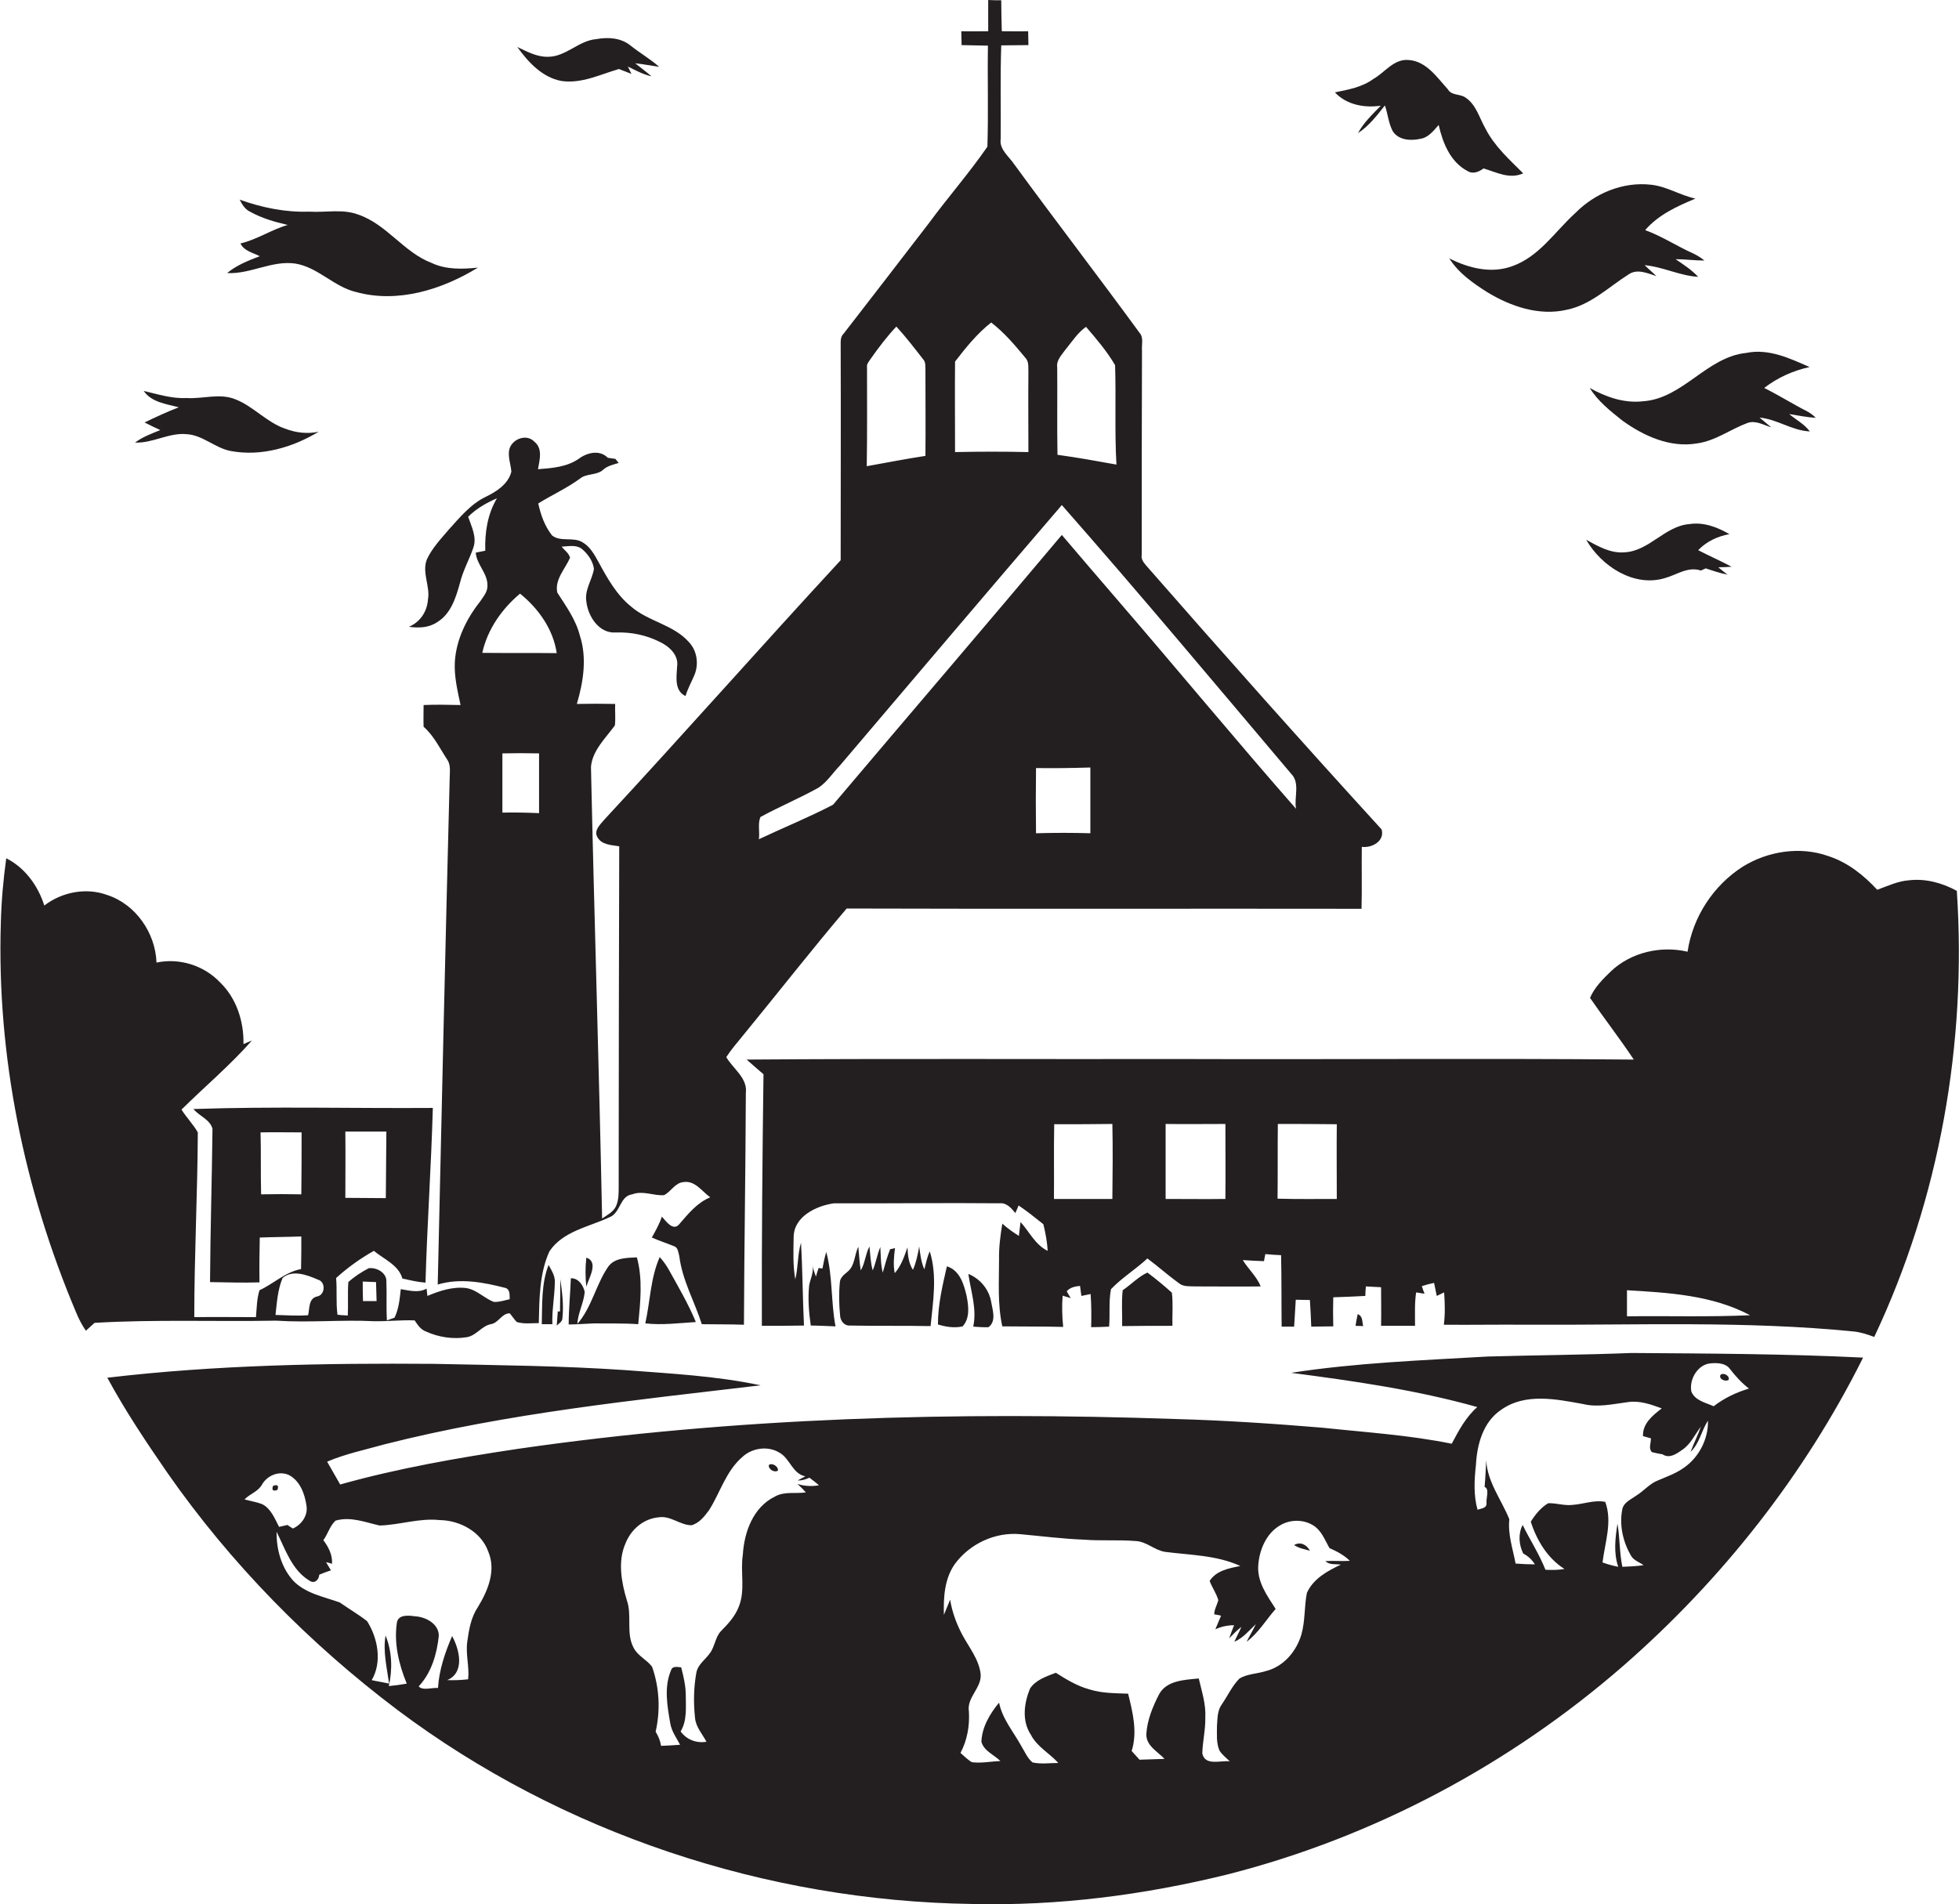 <?xml version="1.0" encoding="utf-8"?>
<!-- Generator: Adobe Illustrator 19.2.0, SVG Export Plug-In . SVG Version: 6.00 Build 0)  -->
<svg version="1.1" id="Layer_1" xmlns="http://www.w3.org/2000/svg" xmlns:xlink="http://www.w3.org/1999/xlink" x="0px" y="0px"
	 viewBox="0 0 721 700.9" enable-background="new 0 0 721 700.9" xml:space="preserve">
<g>
	<path fill="#231F20" d="M101.7,486.1c12,0.8,24-0.4,35.9,0.2c5,0.1,10-0.5,15-0.3c1.1,1.6,2.2,3.4,4.2,4.1
		c4.6,2.1,9.9,2.9,14.9,2.1c3.5-0.5,5.5-4.1,8.9-4.8c2.9-0.4,4-4,7-4c0.9,1,1.6,2.2,2.6,3.2c2.6,0.8,5.4,0.4,8.1,0.4
		c0.2-8.9,0.2-18.2,3.9-26.4c5-7.5,14.6-9,22.2-12.6c4-1.6,3.7-7.8,8.3-8.4c3.9-1.5,7.8,0.6,11.7,0.3c2.6-1.3,4-4.5,7.1-4.8
		c4.3-0.7,6.8,3.4,9.9,5.6c-4.9,2-8.2,6.2-11.5,10c-2.2,2.5-4.8-1.2-6.3-2.9c-0.9,2.7-2.3,5.2-3.7,7.7c2.7,1.2,5.5,2.1,8.2,3.2
		c1.5,0.5,1.5,2.3,1.9,3.6c1.1,8.9,5.6,16.7,8.3,25.1c5.2,0.1,10.3,0,15.5,0.2c0.1-28.4,0.6-56.8,0.7-85.3c0.7-5.5-4.7-8.9-7.2-13.2
		c1.8-2.8,4-5.3,6.1-7.9c12.8-15.6,25.2-31.5,38.2-46.8c63.2,0.2,126.3,0,189.5,0.1c0.2-7.6,0-15.2,0.1-22.8
		c3.7,0.5,8.5-2.1,7.3-6.4c-29.3-32.1-58.2-64.6-86.8-97.3c-0.9-1.1-1.8-2.3-1.5-3.8c0-25,0-50.1,0.1-75.1c-0.2-2.2,0.7-4.8-0.9-6.6
		c-15.2-20.8-30.9-41.2-46.1-62c-2-3-5.6-5.5-5-9.4c0.1-11.5-0.2-23,0.2-34.4c3.3,0,6.6-0.1,10-0.1c0-1.7-0.1-3.4-0.1-5.1
		c-3.2,0.1-6.5,0-9.7,0c-0.1-3.8-0.2-7.6-0.2-11.4c-1.6,0-3.2,0-4.8-0.1c0,3.8,0,7.7,0,11.5c-3.3,0-6.6,0.1-9.9,0
		c0,1.7,0.1,3.4,0.1,5.1c3.2,0.1,6.5,0.1,9.7,0.2c-0.2,12.4,0.2,24.8-0.2,37.2c-6.7,9.7-14.5,18.6-21.5,28.1
		c-10.5,13.6-20.9,27.2-31.4,40.7c-1.2,1.1-1.1,2.8-1.1,4.3c0.1,26.4,0,52.8,0,79.1c-29.2,31.6-57.7,63.9-87,95.5
		c-1.4,1.7-3.9,3.9-2.6,6.3c1.5,3,5.2,3,8.1,3.5c-0.1,41.5-0.2,83.1-0.2,124.7c0,2.6,0.1,5.4-1,7.8c-1,2.1-3.2,3.2-5.1,4.5
		c-1.1-55.4-2.9-110.8-4.1-166.2c0.5-6.1,5.4-10.6,8.8-15.3c0.3-2.6,0-5.3,0.1-7.9c-4.7-0.1-9.4-0.1-14.1,0c2.4-8.1,3.8-17,1.1-25.2
		c-1.5-5.9-5.1-10.8-8.3-15.8c-1-4.8,2.9-8.7,4.7-12.8c-0.4-1.7-2.1-2.8-3.1-4.1c2.5-0.1,5.3-0.8,7.4,0.8c2.3,1.9,4.1,4.5,4.5,7.4
		c-0.7,4.1-3.5,7.7-2.8,12c0.6,5.5,4.7,11.8,10.8,11.4c5.6-0.2,11.1,0.9,16.1,3.4c3.5,1.6,7.2,4.9,6.5,9.2
		c-0.2,3.7-1.1,8.8,3.1,10.8c0.8-2.7,2.2-5.2,3.3-7.8c1.6-3.9,1-8.7-1.9-11.9c-5.7-6.6-15.1-7.7-21.5-13.3
		c-5.3-4.3-8.7-10.4-11.9-16.3c-1.5-2.7-3.1-5.7-5.9-7.3c-3.4-2.1-8,0-11.2-2.5c-2.7-3.4-4.2-7.6-5.1-11.8c5-3.1,10.5-5.6,15.3-9.1
		c2.5-2.1,6.3-1.1,8.7-3.4c1.6-1.4,3.7-1.8,5.6-2.4c-0.3-0.4-0.9-1.1-1.2-1.5c-0.7-0.1-2.1-0.3-2.8-0.4c-2.9-3-7.5-2-10.6,0.3
		c-4.4,3.1-9.9,3.5-15.1,3.9c0.6-3.4,1.8-7.6-1.3-10.1c-3-3.2-8.5-0.9-9.3,3c-0.5,2.7,0.6,5.3,0.8,8c-1.1,4.5-5.4,7.3-9.3,9.2
		c-5.7,2.7-9.7,7.7-13.8,12.2c-2.9,3.4-6.1,6.8-8,10.9c-1.9,4.9,1.3,9.9,0.4,14.8c-0.3,4.4-2.9,8.3-7,10c3.5,0.5,7.3,0.4,10.4-1.7
		c5.1-3.1,6.9-9.1,8.4-14.5c1.1-4.5,3.4-8.5,4.9-12.9c1.4-3.9-0.7-7.8-1.9-11.4c3-3,6.7-5.1,10.6-6.8c-3.5,5.9-4.5,12.6-4.3,19.3
		c-1.2,0.2-2.3,0.5-3.5,0.7c0.3,4.4,4.4,7.6,4.3,12.1c0.1,2.3-1.5,4.1-2.7,5.9c-5,6.3-8.8,14-9.3,22.2c-0.3,5.4,1,10.7,2.1,15.9
		c-4.6-0.1-9.1-0.2-13.6,0c0,2.6-0.1,5.3,0,8c3.8,3.3,6,8,8.7,12.1c1.4,2,0.9,4.6,0.9,6.9c-1.6,62.1-3,124.2-4.4,186.3
		c8.3-2.5,17-0.8,25.1,1.3c1.6,0.7,1.3,2.6,1.4,4.1c-1.9,0.4-3.8,1.1-5.8,1c-3.6-1.3-6.3-4.5-10.2-5.1c-5-0.6-9.8,1-14.3,2.9
		c-0.1-0.7-0.2-2-0.3-2.7c-3,1.7-6.3,0.7-9.5,0.2c-0.4,3.6-0.7,7.2-2.3,10.5c-0.7,0.3-2.1,0.7-2.8,1c-0.3-4.8,0-9.6-0.2-14.4
		c0.1-3.2-3.7-5.2-6.5-4.8c-2.7,1.4-5.3,3.1-7.5,5.1c-0.3,4.1,0,8.2-0.2,12.3c-1.3-0.1-2.5-0.1-3.8-0.3c-0.6-4.5-0.1-9-0.5-13.5
		c4.2-3.8,8.9-7.2,13.9-10c3.7,3.1,9.1,5.2,10.5,10.2c2.8,0.6,5.6,1.3,8.5,1.5c0.6-21.4,2.1-42.8,2.7-64.3
		c-29.4,0.2-58.8-0.6-88.1,0.4c2.1,2.6,6.2,3.9,7,7.3c-0.2,18.8-0.8,37.6-0.9,56.4c6.1,0.1,12.1,0.3,18.2,0.1
		c-0.1-5.5,0-11,0.1-16.5c5.1-0.2,10.2-0.2,15.3-0.4c0,4,0,8-0.1,12c-5.8,1.1-10.1,5.4-15.3,7.8c-1,3.2-1,6.5-1.3,9.9
		c-7.6,0-15.2-0.1-22.7,0c0-22.7,1.2-45.4,1.3-68c-1.7-3-4.2-5.5-6-8.4c8.6-8.5,17.9-16.3,25.9-25.4c-1,0.4-2,0.8-3.1,1.3
		c0.2-8.3-2.6-17-8.7-22.8c-5.9-6.2-15-9-23.3-7.2c-0.4-11-7.7-21.5-18.2-24.9c-7.7-2.8-16.6-1.1-23.1,3.9
		c-2.3-7.3-7.1-13.9-14-17.4c-1.1,7.9-1.8,15.9-2,23.9c-1.5,48.9,8.6,98,27.6,143c1,2.5,2.2,4.8,3.7,7c1.1-1,2.1-1.9,3.2-2.9
		C57,485.6,79.4,486.5,101.7,486.1z M381.3,306.7c-0.1-8-0.1-16,0-24c6.7,0.1,13.3,0,20-0.2c0,8.1,0,16.1,0,24.2
		C394.7,306.5,388,306.5,381.3,306.7z M392.2,128.6c2.4-2.9,4.4-6.1,7.5-8.3c3.8,4.4,7.7,9,10.7,14.1c0.4,12.2-0.2,24.4,0.5,36.6
		c-7.2-1.3-14.4-2.6-21.7-3.6c-0.2-10.8,0-21.5-0.1-32.2C388.7,132.6,390.8,130.6,392.2,128.6z M351.5,133.1
		c4-5.2,8.1-10.3,13.3-14.4c4.8,3.7,8.7,8.3,12.5,12.9c1.5,1.5,1.1,3.6,1.2,5.5c-0.1,9.8,0,19.5,0,29.3c-9-0.2-18-0.2-27,0
		C351.5,155.4,351.4,144.2,351.5,133.1z M319.1,135.1c-0.2-1.2,0.8-2.1,1.4-3.1c2.9-4.1,5.9-8.1,9.4-11.8c3.5,3.8,6.7,8,9.9,12.1
		c1,1.1,0.7,2.6,0.8,3.9c0,10.5,0.1,21.1,0,31.6c-7.2,1.1-14.4,2.5-21.6,3.8C319.2,159.4,319.1,147.3,319.1,135.1z M279.9,300.7
		c7-3.8,14.4-6.9,21.4-10.8c3.1-2.1,5.2-5.4,7.8-8.1c27.2-32,54.3-64,81.7-95.9c28.6,32.5,56.4,65.8,84.4,98.9
		c3.4,3.4,1,8.7,1.8,12.9c-22.1-25.2-43.4-51-65.3-76.4c-7-8.1-13.9-16.2-20.9-24.4c-27.9,33.2-56.2,66.2-84.2,99.3
		c-8.8,4.6-18.2,8.4-27.3,12.7C279.7,306.2,278.8,303.1,279.9,300.7z M191.4,218.5c6.8,5.5,12.2,13.1,13.5,21.9
		c-9.1-0.1-18.2,0-27.4-0.1C179.4,231.7,184.7,224.1,191.4,218.5z M184.9,299.1c0-7.3,0-14.5,0-21.8c4.5-0.1,9-0.1,13.5,0
		c0,7.3,0,14.7,0,22C193.9,299.1,189.4,299,184.9,299.1z M138.4,471.9c0.1,2.3,0.1,4.7,0.2,7c-1.7,0-3.3,0-5,0
		c-0.1-2.4-0.1-4.8-0.1-7.2C135.1,471.8,136.7,471.8,138.4,471.9z M127.1,416.5c5,0,10,0,15.1,0c-0.1,8.1-0.1,16.3-0.2,24.5
		c-5,0-9.9-0.1-14.9-0.1C127.1,432.7,127.2,424.6,127.1,416.5z M96.1,439.6c-0.2-7.6,0-15.2-0.2-22.8c5-0.1,10.1,0,15.1,0
		c0,7.6,0,15.2-0.1,22.8C106,439.5,101,439.5,96.1,439.6z M104,470.4c3.6-3.2,9.1-1.1,13,0.6c3,0.8,2.7,5.7-0.3,6.2
		c-3.2,0.7-2.7,4.4-3.3,6.9c-4,0.3-8,0-12-0.1C101.9,479.4,102.2,474.7,104,470.4z"/>
	<path fill="#231F20" d="M206.6,29.8c7.4,1.1,14.3-2.4,21.2-4.4c1.5,0.6,3.1,1.2,4.6,1.8l-1.3-2.7c2.8,1.4,5.6,2.9,8.7,3.6
		c-2-1.7-4-3.2-6-4.8c3,0.3,5.9,0.9,8.8,1.3c-3.3-2.9-7.1-5.1-10.5-7.8c-3.5-2.9-8.3-3.2-12.6-2.4c-6.5,0.5-11.2,6.5-17.8,6.5
		c-4.1,0.1-7.7-1.9-11.3-3.6C194.4,22.9,199.6,28.5,206.6,29.8z"/>
	<path fill="#231F20" d="M508.2,38.9c-3,3.1-6.3,6.2-8.4,10.1c4-2.6,7-6.5,9.9-10.2c1.1,3.1,1.3,6.5,2.9,9.5
		c2.1,3.3,6.6,3.6,10.1,2.8c3-0.4,4.9-3,6.8-5.1c1.5,6.6,4.3,13.7,10.7,17c2,1.2,4.2,0.2,5.8-1c4.8,1.4,9.6,4.1,14.6,1.8
		c-5.1-5.1-10.6-10-13.9-16.5c-2.3-4-3.4-8.9-7.5-11.5c-2-1.3-5-0.6-6.3-2.9c-4-4.4-7.9-10.3-14.3-10.8c-5.6-0.6-8.9,4.6-13.2,7
		c-4.1,3-9.2,3.9-14.1,4.9C495.6,38.6,502.2,39.8,508.2,38.9z"/>
	<path fill="#231F20" d="M533.4,95.1c3.4,5.4,8.7,9.1,13.9,12.4c8.7,5.3,19.2,8.9,29.4,6.5c8.8-1.8,15.4-8.4,22.7-13
		c3.2-2.2,6.9-0.4,10.2,0.6c-1.4-1.4-2.9-2.6-4.3-4c6.7,0.6,12.9,3.9,19.7,4.3c-2.4-2.6-5.4-4.5-8.3-6.5c3.5,0,7,0.5,10.6,0.5
		c-1.2-1-2.5-1.8-3.9-2.5c-6.1-2.7-11.6-6.4-17.9-8.7c4.9-5.7,11.8-8.8,18.5-11.6c-5.6-1.2-10.6-4.5-16.3-5.1
		c-10.3-1.2-20.7,3.1-27.9,10.4c-7.5,6.8-13.3,16.1-23.3,19.6C548.8,100.8,540.5,98.7,533.4,95.1z"/>
	<path fill="#231F20" d="M108.6,97c8.4,1.3,14.3,8.6,22.5,10.5c15.3,4.2,31.6-0.9,44.8-9c-5.7,0.6-11.7,0.8-17-1.7
		c-10.3-3.9-16.5-14.2-27-17.8c-5.8-2.2-12.1-0.7-18.2-1.1c-8.7,0.3-17.3-1.5-25.5-4.4c0.9,1.7,1.9,3.5,3.8,4.4
		c4.3,2.4,9.1,3.8,13.9,4.9c-6,1.7-11.3,5.4-17.4,6.8c1.3,2.8,4.6,3.4,7.1,4.7c-4.2,1.6-8.5,3.3-12,6.2C92,101,100,95.8,108.6,97z"
		/>
	<path fill="#231F20" d="M585.1,142.8c3,4.9,7.6,8.5,12,12c7.9,5.7,17.6,10.1,27.5,8.4c6.7-0.9,12.3-5.2,18.5-7.5
		c3-1.1,5.9,0.7,8.8,1.6c-1.4-1.2-2.9-2.4-4.3-3.6c6.5,0.6,11.9,4.8,18.5,5.1c-2-2.7-5.1-4.3-7.6-6.4c3.2,0.5,6.5,1.2,9.8,1.4
		c-1-1-2.2-1.9-3.4-2.5c-5.3-2.7-10.3-5.9-15.6-8.5c4.9-3.8,10.7-6.4,16.7-7.7c-7.3-3.2-15-6.9-23.3-5.2
		c-14.6,1.5-23.3,16.8-38,17.8C597.7,148.5,591,146.1,585.1,142.8z"/>
	<path fill="#231F20" d="M68.6,159.8c6,0.3,10.5,5.1,16.3,6.2c11.2,2.1,22.8-1.3,32.4-7.1c-4.1,0.9-8.4,0.4-12.3-1.1
		c-6.8-2.3-11.7-8.2-18.3-10.8c-5.8-2.4-12-0.1-18-0.5c-5.4,0.3-10.6-1.4-15.8-2.6c2.9,4.2,8.3,4.8,12.9,6
		c-4.3,1.7-8.5,3.6-12.6,5.6c1.9,1,3.9,1.9,5.8,2.8c-3.2,1.3-6.5,2.5-9.3,4.6C56.2,163.2,62.1,159.2,68.6,159.8z"/>
	<path fill="#231F20" d="M625,202.5c3.1-3.2,7.1-5.1,11.5-5.9c-4.5-2.6-9.5-4.5-14.7-3.7c-9.1,0.7-14.8,10-24,10.4
		c-5.2,0.4-9.7-2.3-14-4.6c5.6,9.7,17.5,17.5,28.9,14.1c4.4-1.2,8.5-4.4,13.3-2.8c0.4-0.2,1.3-0.6,1.8-0.8c2.7,0.9,5.3,1.8,8,2.3
		c-1.2-0.9-2.3-1.8-3.4-2.7c1.2,0,3.6-0.1,4.9-0.2C633.2,206.4,629,204.6,625,202.5z"/>
	<path fill="#231F20" d="M720.2,327.9c-5.3-2.9-11.5-4.6-17.5-3.9c-4.2,0.3-7.9,2.1-11.8,3.5c-5-5.4-10.9-10.1-18-12.4
		c-10.4-3.7-22.3-1.8-31.5,3.9c-10.8,6.9-18.4,18.5-20.3,31.3c-9.8-2.3-20.8,0.2-28.2,7.2c-3,2.9-6.1,6-7.7,9.8
		c5.3,7.7,11,15,16.1,22.7c-55.5-0.5-111,0-166.5-0.2c-53.3,0.1-106.7-0.2-160,0.2c2,1.8,4.1,3.6,6.2,5.4
		c-0.4,30.9-0.7,61.7-0.6,92.6c5.2,0,10.3,0,15.5-0.1c-0.5-10.2-0.5-20.4-1.1-30.5c-1.3,4.4-1,9-2.1,13.5
		c-0.9-5.1-0.7-10.3-0.6-15.5c0-7.6,8.3-11.6,14.9-12.5c20.3,0.1,40.5-0.2,60.8,0c2.7-0.3,4.4,1.8,5.9,3.6c0.3-0.7,0.9-2.1,1.2-2.8
		c3.1,2.1,6.1,4.5,9.1,6.9c0.8,3.2,1.4,6.5,1.6,9.8c-4.6-2.2-6.7-7-10-10.6c-0.2,1.7-0.4,3.4-0.6,5.1c-2.1-1.3-4.2-2.8-6.1-4.5
		c-0.7,4.3-1.3,8.7-1.2,13.1c0,8.2-0.6,16.6,1.2,24.7c7.5,0.1,14.9,0,22.4,0.2c-0.4-3.8-0.5-7.7-0.2-11.5c1,0.3,2,0.6,3,0.9
		c-0.4-0.6-1.2-1.9-1.5-2.5c1.3-1.5,3.1-1.8,4.9-2c0.1,0.9,0.4,2.8,0.5,3.7c0.8-0.2,2.6-0.5,3.4-0.7c0.3,4,0.3,8.1,0.2,12.2
		c2.2,0,4.4-0.1,6.6-0.2c0.4-4.6-0.2-9.3,0.7-13.8c4-4.2,9.1-7.3,13.4-11.3c4,3,7.7,6.3,11.7,9.2c1.7,1.3,4,1,6,1.1c8,0,16,0.1,24,0
		c-1.5-3.7-4.6-6.4-6.6-9.7c2.6,0.2,5.2,0.3,7.8,0.4c0.1-0.7,0.4-2,0.5-2.6c1.9,0.2,3.8,0.3,5.8,0.4c0.2,8.8,0.1,17.5,0.2,26.3
		c1.5,0,3.1,0,4.6,0c0.2-3.3,0.4-6.6,0.6-9.9c1.7,0,3.4,0.1,5.2,0.1c0.2,3.3,0.4,6.5,0.5,9.8c2.7,0,5.4-0.1,8.1-0.1
		c-0.1-3.5-0.1-7.1,0-10.7c3.9-0.1,7.9-0.3,11.8-0.5c0-1.2,0.1-2.3,0.2-3.5c1.9,0.1,3.8,0.2,5.6,0.3c0,4.7,0.1,9.5,0,14.2
		c4.2,0,8.4,0,12.5,0c0-4.1-0.2-8.3,0.4-12.3c0.8,0.1,2.4,0.4,3.1,0.5c-0.3-0.7-0.8-2.1-1-2.8c1.5-0.5,3-0.9,4.5-1.2
		c0.3,1.6,0.7,3.2,1,4.8c0.9-0.4,1.8-0.9,2.7-1.3c0.3,4,0.4,8-0.1,11.9c10.2,0.1,20.4-0.1,30.5,0c40.2,0.2,80.5-1.5,120.5,2.5
		c2.6,0.3,5,1.1,7.4,2C713.9,441.1,723.9,383.9,720.2,327.9z M409.4,441.3c-7.2,0-14.3,0-21.5,0c0.1-9.2-0.1-18.3,0.1-27.5
		c7.1,0,14.2,0,21.4-0.1C409.6,422.9,409.5,432.1,409.4,441.3z M451,441.3c-7.3,0.1-14.7,0-22,0c0-9.2,0-18.4,0-27.6
		c7.4,0.1,14.7,0,22,0C451,422.9,451.1,432.1,451,441.3z M492,441.3c-7.3,0-14.6,0.1-21.8-0.1c0.1-9.2,0-18.3,0.1-27.5
		c7.3,0,14.5,0,21.7,0.1C491.9,423,492,432.1,492,441.3z M598.8,484.5c0-3.2,0-6.4,0-9.6c15.3,0.9,31.4,1.8,45.3,9.2
		C629,484.8,613.9,484.3,598.8,484.5z"/>
	<path fill="#231F20" d="M327.6,459.8c-1.1,2.8-1.9,5.7-2.7,8.6c-0.8-3.1-0.7-6.2-0.9-9.4c-1.2,2.8-1.6,5.8-2.8,8.6
		c-0.8-2.9-0.9-5.9-1.2-8.8c-1.5,2.8-1.6,6.1-3.2,8.8c-0.5-2.9-0.6-5.8-0.9-8.7c-1.5,3-1.2,7.1-4.1,9.3c-1.2,1-2.6,2.1-2.7,3.8
		c-0.4,4.1-0.3,8.2,0.1,12.3c0.1,1.8,1.5,3.7,3.5,3.6c9.9,0.2,19.8,0,29.8,0.2c0.9-9.1,2.5-18.5-0.3-27.5c-1,2.1-1.4,4.4-2,6.6
		c-1.2-2.6-1.5-5.6-1.9-8.4c-0.5,2.9-1.1,5.9-2.3,8.6c-1.6-2.5-1.9-5.4-2-8.3c-1.2,3.4-2.3,6.8-4.7,9.5c-0.6-3-0.3-6.1,0.1-9.2
		C328.8,459.6,328,459.7,327.6,459.8z"/>
	<path fill="#231F20" d="M298.4,487.9c3,0,6.1,0.2,9.1,0.3c-1.7-9-1-18.4-3.4-27.4c-0.6,2-1,4-1.4,6.1c-0.4,0-1-0.1-1.4-0.2
		c-0.3,0.8-0.8,2.4-1,3.2c-0.5-1.4-1-2.7-1.3-4.1c0.6,2.6-0.8,4.9-1.2,7.4C297.3,478,297.7,483,298.4,487.9z"/>
	<path fill="#231F20" d="M215.8,462.9c-0.4,3.6-0.4,7.1,0,10.7C216.7,470.4,220.5,464.5,215.8,462.9z"/>
	<path fill="#231F20" d="M210.1,470.5c-0.2,5.7-0.8,11.3-0.8,17c3.1,0,6.3-0.3,9.4-0.4c5.4,0.1,10.8-0.1,16.2,0.3
		c0.8-8.2,1.7-16.6-0.5-24.6c-3.7,0.2-8.2,0.1-10.6,3.5c-4.5,6.6-6,14.9-11.3,21c0.2-4.1,2.4-7.8,2.7-11.8
		C214.6,472.9,212.8,470.4,210.1,470.5z"/>
	<path fill="#231F20" d="M242.8,462.7c-3.4,7.7-3.5,16.3-5.3,24.4c6.2,0.7,12.4-0.1,18.6-0.5c-2.8-6.8-6.6-13.2-10.2-19.7
		C245,465.4,244,464,242.8,462.7z"/>
	<path fill="#231F20" d="M201.9,465.6c-2.7,6.9-2.3,14.5-2.5,21.8c1.3,0,2.6,0,3.9,0c-0.2-5.1,0.8-10.1,0.9-15.2
		C204.4,469.7,203,467.6,201.9,465.6z"/>
	<path fill="#231F20" d="M355.8,477.2c-1-4.4-2.5-9.6-7.3-11.1c-1.6,7-3.3,14.1-3.3,21.4c2.9,0.9,6.2,1.4,9.1,0.7
		C357,485.2,356.5,480.9,355.8,477.2z"/>
	<path fill="#231F20" d="M431.3,475.8c-2.9-2.6-5.9-5.1-9-7.4c-3.3,1.5-6,4.4-9.1,6.5c-0.5,4.4-0.1,8.8-0.2,13.2
		c6.1-0.1,12.3-0.1,18.5-0.1C431.4,484,431.8,479.9,431.3,475.8z"/>
	<path fill="#231F20" d="M363.8,488.5c3-2.2,1.5-6.3,1-9.3c-0.8-4.6-4-8.5-8.4-10.3c0.9,6.4,3.2,12.8,1.8,19.4
		C360,488.4,361.9,488.6,363.8,488.5z"/>
	<path fill="#231F20" d="M205.3,482.7c-0.1,1.7-0.3,3.4-0.4,5.2c0.8-0.8,2.1-1.4,2.1-2.8c0.5-4.8-0.1-9.6-0.8-14.3
		c0,4,0,7.9-0.1,11.9L205.3,482.7z"/>
	<path fill="#231F20" d="M499.7,483.7c-0.3,1.4-0.6,2.8-0.8,4.3c0.7,0,2.1,0.1,2.8,0.1C501.3,486.4,501.6,484.4,499.7,483.7z"/>
	<path fill="#231F20" d="M547.6,499.3c-24.2,1.4-48.5,2.3-72.4,6c23,3,46.1,6.3,68.5,12.6c-4.2,3.7-6.8,8.6-9.4,13.5
		c-15.7-3.2-31.7-4.2-47.6-5.9c-18-1.5-36-2.7-54.1-3.2c-80.8-2.8-162-0.6-242.1,11c-22,3.3-43.9,7.1-65.3,13.1
		c-1.6-2.8-3.2-5.6-4.8-8.4c6.8-2.9,14.1-4.4,21.2-6.4c45.3-11.5,92-16.2,138.3-21.7c-16.4-3.5-33.1-4.3-49.8-5.6
		c-23.5-1.6-47-1.8-70.5-2.3c-40.1-0.3-80.2,0.4-120.1,5.1c6.6,12.2,14.3,23.7,22.1,35c23.3,33.4,52.2,62.8,84.7,87.3
		c60.5,45.4,135.8,70.3,211.3,71.4c31.8,0.8,63.5-3.3,94.3-10.9c53.7-13.7,103.8-40.4,145.6-76.8c36.3-31.7,66.7-70.3,88.2-113.4
		c-28.4-1.4-56.9-1.5-85.3-1.7C583,498.7,565.3,498.8,547.6,499.3z M96.4,553.6c-2.1-0.8-4.3-1.1-6.4-1.7c2-2.1,5.1-2.9,6.5-5.6
		c2-3.3,6.2-5,9.8-3.4c4.1,2.1,5.9,7,6.5,11.3c0.6,3.6-1.8,7-5,8.4c-0.5-0.3-1.5-0.9-2-1.3c-0.8,0.2-2.3,0.5-3.1,0.7
		C101.1,558.9,99.7,555.2,96.4,553.6z M175.9,591.5c-2.5,3.7-3.3,8.2-3.9,12.6c-0.7,4.7,0.8,9.3,0.3,14c-2.6,0.3-5.1,0.4-7.7,0.3
		c6.6-2.8,4.5-11.3,1.8-16.2c-2.6,6-4.8,12.5-5.2,19.1c-2.2-0.2-5.7,1.1-7.1-0.6c4.7-5,6.7-11.9,7.4-18.6c0-4.5-4.9-7-8.9-7.2
		c-2.2-0.3-5.9-0.7-6.5,2.2c-1.2,7.7,0.7,15.5,3.6,22.6c-2.2,0.4-4.4,0.7-6.6,0.9c1.4-6.1,1.2-12.8-1.2-18.6
		c-1,5.9,0.5,11.8,1.3,17.7c-2.1-0.5-4.3-0.8-6.4-1.3c3.9-6.6,2.3-15.4-1.7-21.7c-3.2-2.5-6.8-4.6-10.1-6.9
		c-5.9-2.1-12.6-3.3-17.1-8c-4.4-4.9-6.2-11.6-6.1-18c3.2,6.4,5.6,14.1,12.1,18c1.8,1.3,3.5-0.3,3.6-2.2c1.4-0.6,2.8-1.1,4.3-1.6
		c-0.6-1-1.2-2-1.8-3c0.6,0.1,1.7,0.4,2.2,0.6c0.2-3.3-1.3-6.2-3.2-8.7c1.7-2.3,2.4-5.3,4.5-7.2c5.5-1.6,10.9,0.6,16.2,1.8
		c7.4-0.2,14.6-2.8,22.1-2c7.5,0.1,15.3,4.3,17.9,11.6C182.7,578.1,179.5,585.6,175.9,591.5z M293.5,546.2c1.1,1,2.1,2,3.1,3.1
		c-3.8,0.6-7.9-0.5-11.5,1.6c-7.9,3.9-11.2,13-11.7,21.3c-1,6.4,1,13.1-1.5,19.2c-1.3,3.4-3.8,6.2-6.3,8.7c-1.9,1.8-2.3,4.5-3.4,6.8
		c-1.4,3.3-5.2,5.1-5.9,8.7c-1,5.5-1.1,11.1-0.5,16.7c0.3,3.4,2.7,5.9,4.2,8.8c-3.8,0.6-7.3-0.8-9.5-3.8c2.4-4,1.9-8.7,1.9-13.1
		c0-3.6-0.8-7.1-1.7-10.5c-1.3-0.1-3.2-0.6-3.7,1c-2.7,6.3-1.4,13.3-0.3,19.7c0.5,2.9,2.3,5.3,3.6,7.8c-2.4,0.2-4.7,0.3-7,0.4
		c-0.3-1.9-1-3.6-2-5.2c1.8-7.9,1.4-16.2-1.3-23.9c-1.9-2.6-5.3-4-6.8-7c-2.9-5.4-0.5-11.9-2.5-17.5c-2-6.7-3.4-14.3-0.5-20.9
		c2-5.1,6.6-9.1,12.1-9.6c4.4-0.8,8,2.9,12.2,2.9c2.9-0.8,4.8-3.3,6.5-5.6c4.1-6.5,6.2-14.4,12.3-19.6c3.6-3.3,9.4-4.1,13.6-1.5
		c3.9,2.2,4.7,7.7,9.5,8.7c-1,0.5-1.9,1-2.8,1.5c1.5,0.1,3-0.4,4.3-1c1.2,0.9,2.4,1.8,3.5,2.8C299.1,547.1,296.2,547.1,293.5,546.2z
		 M487.8,574.6c1.5,1.5,3.7,1,5.7,1.3c-4.9,2.3-10.2,5.2-12.5,10.4c-1,5-0.6,10.2-2,15.2c-1.8,6.3-6.6,12-13.2,13.6
		c-3.2,1-6.7,1-9.6,2.7c-2.7,2.7-4.3,6.3-6.5,9.5c-1.7,2.3-1.6,5.3-1.8,8c0,3-0.3,6.1,0.9,9c1,1.6,2.5,2.7,3.8,4
		c-3.4-0.4-9.1,1.8-10.1-2.9c0.1-4.4,1.2-8.7,1.1-13.1c0.3-5-1.3-9.7-2.4-14.5c-5.2,0.5-12,0.7-14.7,6c-2.3,4.5-4.3,9.4-4.6,14.5
		c-0.1,4.3,4.2,6.4,6.7,9.1c-3.1,0.1-6.1,0.2-9.2,0.3c-1-1.1-1.9-2.1-2.9-3.2c2.2-7,0.4-14.2-1.3-21.1c-4.8-0.2-9.6-0.1-14.3-1.6
		c-4.4-1.2-8.4-3.6-12.3-6.1c-3.4,1.3-7.4,2.6-9.5,5.8c-2.2,5.3-3.1,11.9,0.3,17c2.3,4.5,6.9,6.8,10.1,10.4c-3.1,0-6.4,0.5-9.5-0.2
		c-1.9-1.6-2.8-3.9-4.1-6c-2.9-5.3-7-10-8.2-16c-3.4,4.1-6.3,9-6.5,14.4c0.9,3.4,4.7,4.8,7,7.1c-3.5,0.1-7.1,0.9-10.6,0.4
		c-1.5-1-2.8-2.2-4.1-3.4c2.5-4.7,3.4-10,3.1-15.2c-0.9-5.3,4.9-8.8,4.3-14c-0.7-5.4-4.3-9.7-6.8-14.4c-2.1-4-3.7-8.3-4.4-12.8
		c-0.8,1.8-1.5,3.7-2.3,5.6c-0.2-6.4,0.2-13.3,4-18.7c5.5-7.5,14.9-11.9,24.2-11c7.7,0.7,15.4,1.7,23.2,2c6.3,0.5,12.7,0,19,0.5
		c4.1,0.1,7.1,3.4,11,4c9.3,1.2,19,1.2,27.7,5.2c-4.1,0.8-8.9,1.7-11.3,5.5c0.9,2.4,2.5,4.6,3.2,7.1c-0.5,1.8-1.5,3.4-1.5,5.2
		c0.6,0.1,1.9,0.3,2.5,0.5c-0.7,1.7-1.4,3.4-2.1,5c2.2-1,4.5-1.5,6.9-1.5c-0.5,1.2-1.4,3.6-1.8,4.8c1.5-1.5,2.9-3,4.5-4.2
		c-0.8,1.9-1.8,3.6-2.6,5.5c3.2-1.4,5.4-4.1,7.9-6.5c-1,2.2-2.3,4.3-3.4,6.5c4.4-3.3,7.1-8,10.7-12.1c-3.1-4.8-6.9-10-6.4-16.1
		c0.4-5.7,3-11.8,8.1-14.7c3.7-2.2,8.6-2.2,12.2,0.1c3,1.9,4.2,5.3,5.9,8.3c2.7,1.2,5.4,2.6,7.5,4.7
		C493.7,574.7,490.7,574.4,487.8,574.6z M629.7,501.8c2.5-0.2,5.5-0.1,7.1,2.2c2,2.6,4.3,5.1,6.9,7.1c-4.7,1.4-9.1,3.5-13,6.5
		c-2.9-1.3-6.9-2.1-8.2-5.4C621.6,507.7,624.9,502.1,629.7,501.8z M604.7,528.6c0.7,0.2,2.2,0.6,2.9,0.8c0.1,1.7-1,3.7,0.4,5.1
		c1.3,0.3,2.6,0.6,3.9,0.8c2.5,1.7,5.2-0.2,7.3-1.7c3.1-2.1,4.6-5.6,6.8-8.5c-1.1,3.2-2.6,6.1-3.8,9.3c3.3-3.1,4-7.8,6.4-11.5
		c0.2,6.7-3.3,13.5-8.8,17.3c-2.9,2.1-6.3,3.3-9.6,4.7c-3.1,1.2-5.2,3.9-8,5.6c-1.9,1.4-4.5,2.4-5.1,4.9c-1.2,5.9,0.2,12.2,3.3,17.4
		c1,1.6,3,2.2,4.5,3.3c-2.6,0.4-5.2,0.5-7.8,0.6c-1.1-5.3-0.9-10.7-1.8-15.9c-0.8,5.3-1.5,10.8,0.3,15.9c-2-0.4-3.9-0.9-5.8-1.6
		c0.9-7.4,3.7-15,1-22.3c-4-0.8-7.9,0.8-11.9,1.1c-3.1,0.4-6-0.7-9.1-0.6c-2.7,1.6-4.8,4.2-6.4,6.8c2.2,6.9,6.2,13.5,12.4,17.4
		c-2.3,0.4-4.6,0.4-7,0.3c-2.3-5.8-5.7-11-8.4-16.5c-1.7,3.3-1.4,7.2,0.2,10.5c1.7,0.9,3.2,2.2,4.3,4c-2.4,0-4.7-0.1-7.1-0.3
		c-1-5.4-2.9-10.7-2.3-16.3c-2.9-7.2-8.1-13.7-8.5-21.7c-0.2,3.3-0.3,6.6-0.6,9.8c1.9,0.7,0.5,4.2,0.7,5.9c0.2,2-2,2-3.3,2.5
		c-1.5-5.3-1.2-11-0.6-16.4c0.4-7.6,2.6-15.9,9.3-20.4c8.9-6.3,20.3-3.9,30.2-2.1c5.4,1.3,10.9,0,16.3-0.7c4.3-0.7,8.6,0.8,12.6,2.3
		C608.2,521,604.5,524,604.7,528.6z"/>
	<path fill="#231F20" d="M636.2,507.9c0.6-1.5-2-2.9-3-1.8C632.5,507.6,635,508.7,636.2,507.9z"/>
	<path fill="#231F20" d="M283,539.2c-0.4,1.5,2,3,3.3,2.1C286.6,539.8,284.2,538.3,283,539.2z"/>
	<path fill="#231F20" d="M100.5,546.9c-0.6,1.6,0,2.1,1.6,1.5C102.7,546.8,102.1,546.3,100.5,546.9z"/>
	<path fill="#231F20" d="M476.3,568.7c1.8,1.2,3.8,1.5,5.8,2.1C481,568.6,478.6,567.3,476.3,568.7z"/>
</g>
</svg>
